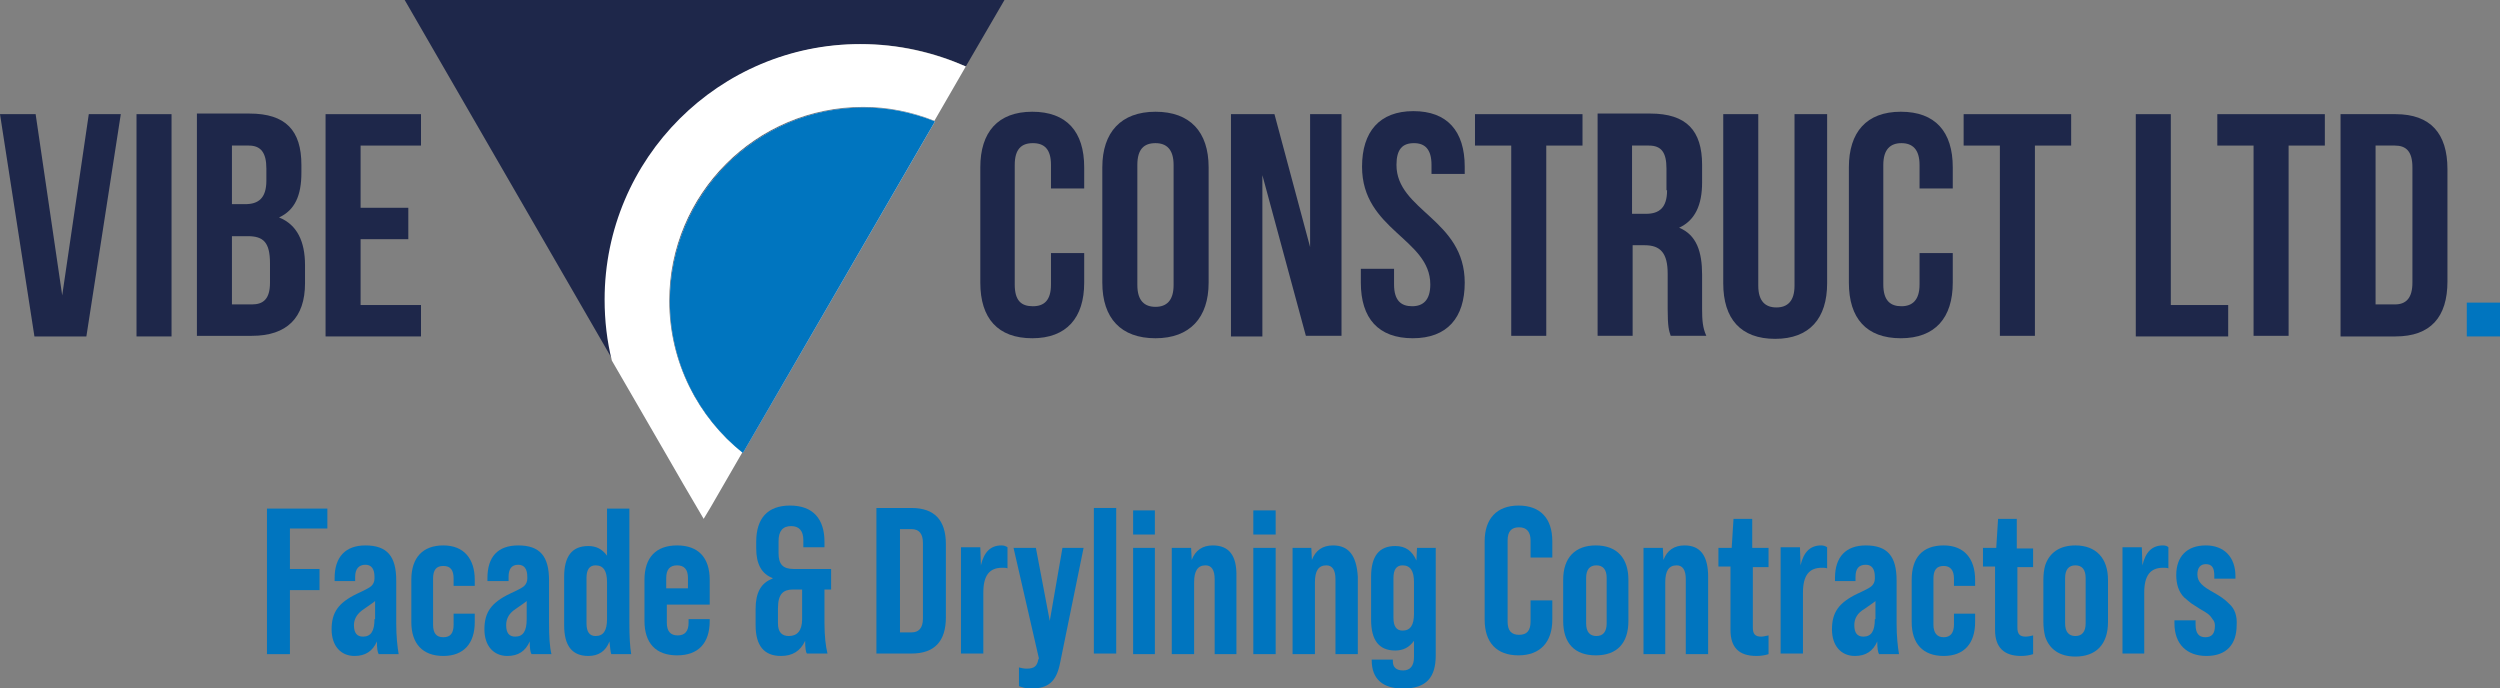 <?xml version="1.0" encoding="utf-8"?>
<!-- Generator: Adobe Illustrator 24.3.0, SVG Export Plug-In . SVG Version: 6.00 Build 0)  -->
<svg version="1.1" id="Layer_1" xmlns="http://www.w3.org/2000/svg" xmlns:xlink="http://www.w3.org/1999/xlink" x="0px" y="0px"
	 viewBox="0 0 413.9 113.9" style="enable-background:new 0 0 413.9 113.9;" xml:space="preserve">
<rect x="0" y="0" width="413.9" height="113.9" fill="#808080" stroke="none"/>
<style type="text/css">
	.st0{fill:#1E274A;}
	.st1{fill:#FFFFFF;}
	.st2{fill:#0075BF;}
</style>
<g>
	<g id="XMLID_16_">
		<path id="XMLID_112_" class="st0" d="M166.3,0l-6.4,11c-5.3-2.4-11.2-3.7-17.3-3.7c-23.4,0-42.3,19-42.3,42.3
			c0,3.5,0.4,6.9,1.2,10.1L67,0H166.3z"/>
		<path id="XMLID_84_" class="st0" d="M142.9,17.8c4.2,0,8.2,0.8,11.8,2.3L123,75c-7.4-5.9-12.1-15-12.1-25.1
			C110.8,32.2,125.2,17.8,142.9,17.8z"/>
		<path id="XMLID_83_" class="st1" d="M160,11.1l-5.2,9L123,75h0v0c-7.4-5.9-12.1-15-12.1-25.1c0-17.7,14.4-32.1,32.1-32.1
			c4.2,0,8.2,0.8,11.8,2.3L160,11.1C159.9,11,160,11,160,11.1z"/>
		<path id="XMLID_82_" class="st1" d="M159.9,11l-5.2,9c-3.7-1.5-7.7-2.3-11.8-2.3c-17.7,0-32.1,14.4-32.1,32.1
			c0,10.2,4.8,19.3,12.1,25.1v0l-5.2,9l-1.2,2l-3.4-5.8l-3-5.2l-8.8-15.2c-0.8-3.2-1.2-6.6-1.2-10.1c0-23.4,19-42.3,42.3-42.3
			C148.8,7.3,154.6,8.7,159.9,11z"/>
		<path id="XMLID_81_" class="st2" d="M154.8,20.1L123,75h0v0c-7.4-5.9-12.1-15-12.1-25.1c0-17.7,14.4-32.1,32.1-32.1
			C147.1,17.8,151,18.6,154.8,20.1C154.7,20,154.7,20,154.8,20.1z"/>
		<g id="XMLID_61_">
			<path id="XMLID_60_" class="st0" d="M14.7,18.9l-4.4,30l-4.4-30H0l5.7,36.8h8.6L20,18.9H14.7z"/>
			<path id="XMLID_59_" class="st0" d="M22.6,18.9v36.8h5.8V18.9H22.6z"/>
			<path id="XMLID_58_" class="st0" d="M46.2,36c2.6-1.2,3.7-3.6,3.7-7.4v-1.3c0-5.7-2.6-8.5-8.6-8.5h-8.7v36.8h9.1
				c5.8,0,8.8-3,8.8-8.7v-3C50.5,40,49.2,37.2,46.2,36z M38.4,24.1h2.8c2,0,2.9,1.2,2.9,3.8v2c0,2.9-1.3,3.9-3.5,3.9h-2.2V24.1z
				 M44.7,46.8c0,2.7-1.1,3.6-3,3.6h-3.3V39.1H41c2.6,0,3.7,1,3.7,4.5V46.8z"/>
			<path id="XMLID_57_" class="st0" d="M69.7,24.1v-5.2H53.9v36.8h15.8v-5.2h-10V39.6h7.9v-5.2h-7.9V24.1H69.7z"/>
			<path id="XMLID_56_" class="st0" d="M179.5,31.3v-3.6c0-5.9-2.9-9.2-8.6-9.2c-5.7,0-8.6,3.4-8.6,9.2v19.1c0,5.9,2.9,9.2,8.6,9.2
				c5.7,0,8.6-3.4,8.6-9.2v-4.9H174v5.2c0,2.6-1.1,3.6-3,3.6s-3-0.9-3-3.6V27.3c0-2.6,1.1-3.6,3-3.6s3,1,3,3.6v3.9H179.5z"/>
			<path id="XMLID_55_" class="st0" d="M191.3,18.5c-5.7,0-8.8,3.4-8.8,9.2v19.1c0,5.9,3.1,9.2,8.8,9.2s8.8-3.4,8.8-9.2V27.7
				C200.1,21.8,197,18.5,191.3,18.5z M194.3,47.2c0,2.6-1.2,3.6-3,3.6c-1.8,0-3-1-3-3.6V27.3c0-2.6,1.1-3.6,3-3.6c1.8,0,3,1,3,3.6
				V47.2z"/>
			<path id="XMLID_54_" class="st0" d="M216.9,18.9v22l-5.9-22h-7.2v36.8h5.2V29l7.2,26.6h5.9V18.9H216.9z"/>
			<path id="XMLID_53_" class="st0" d="M231.2,27.3c0-2.6,1-3.6,2.9-3.6c1.8,0,2.9,1,2.9,3.6v1.5h5.5v-1.2c0-5.9-2.9-9.2-8.5-9.2
				c-5.6,0-8.5,3.4-8.5,9.2c0,10.5,11.3,11.9,11.3,19.5c0,2.6-1.2,3.6-3,3.6c-1.8,0-3-0.9-3-3.6v-2.6h-5.5v2.3
				c0,5.9,2.9,9.2,8.6,9.2s8.6-3.4,8.6-9.2C242.5,36.3,231.2,34.9,231.2,27.3z"/>
			<path id="XMLID_52_" class="st0" d="M244.2,18.9v5.2h6v31.5h5.8V24.1h6v-5.2H244.2z"/>
			<path id="XMLID_51_" class="st0" d="M281.8,51.2v-5.7c0-3.8-0.9-6.6-3.8-7.8c2.6-1.2,3.8-3.7,3.8-7.5v-2.9c0-5.7-2.6-8.5-8.6-8.5
				h-8.7v36.8h5.8v-15h2c2.6,0,3.8,1.3,3.8,4.7v5.8c0,3,0.2,3.6,0.5,4.5h5.9C281.9,54.3,281.8,53,281.8,51.2z M276,31.5
				c0,2.9-1.3,3.9-3.5,3.9h-2.3V24.1h2.8c2.1,0,2.9,1.2,2.9,3.8V31.5z"/>
			<path id="XMLID_50_" class="st0" d="M297.1,18.9v28.4c0,2.6-1.2,3.6-3,3.6c-1.8,0-3-1-3-3.6V18.9h-5.8v28c0,5.9,2.9,9.2,8.6,9.2
				s8.6-3.4,8.6-9.2v-28H297.1z"/>
			<path id="XMLID_49_" class="st0" d="M323.3,31.3v-3.6c0-5.9-2.9-9.2-8.6-9.2s-8.6,3.4-8.6,9.2v19.1c0,5.9,2.9,9.2,8.6,9.2
				s8.6-3.4,8.6-9.2v-4.9h-5.5v5.2c0,2.6-1.2,3.6-3,3.6c-1.8,0-3-0.9-3-3.6V27.3c0-2.6,1.2-3.6,3-3.6c1.8,0,3,1,3,3.6v3.9H323.3z"/>
			<path id="XMLID_48_" class="st0" d="M325.1,18.9v5.2h6v31.5h5.8V24.1h6v-5.2H325.1z"/>
			<path id="XMLID_47_" class="st0" d="M359.4,50.4V18.9h-5.8v36.8h15.3v-5.2H359.4z"/>
			<path id="XMLID_46_" class="st0" d="M367.1,18.9v5.2h6v31.5h5.8V24.1h6v-5.2H367.1z"/>
			<path id="XMLID_45_" class="st0" d="M396.6,18.9h-9.1v36.8h9.1c5.8,0,8.6-3.2,8.6-9.1V28C405.2,22.1,402.4,18.9,396.6,18.9z
				 M399.4,46.8c0,2.6-1.1,3.6-2.9,3.6h-3.2V24.1h3.2c1.8,0,2.9,0.9,2.9,3.6V46.8z"/>
			<path id="XMLID_44_" class="st2" d="M408.4,50.1v5.6h5.6v-5.6H408.4z"/>
		</g>
	</g>
	<g>
		<path id="XMLID_111_" class="st2" d="M54.2,87.6v-3.4h-10v24.1H48V97.7h4.9v-3.5H48v-6.7H54.2z"/>
		<path id="XMLID_110_" class="st2" d="M65.6,103.2v-7.1c0-4-1.5-5.8-5.1-5.8c-3.3,0-5.1,1.9-5.1,5.4v0.5h3.4v-0.7
			c0-1.3,0.6-2,1.7-2c1,0,1.5,0.7,1.5,2v0.3c0,0.5-0.2,0.9-0.5,1.2c-0.3,0.3-1.1,0.7-2.4,1.3c-3.1,1.5-4.2,3.1-4.2,5.9
			c0,2.7,1.5,4.4,3.8,4.4c1.8,0,3-0.8,3.7-2.4c0,1.1,0.1,1.8,0.3,2.1H66C65.8,107.1,65.6,105.4,65.6,103.2z M62,102.5
			c0,2-0.6,2.9-1.9,2.9c-1,0-1.5-0.6-1.5-1.9c0-1.1,0.6-2,1.7-2.7c1-0.7,1.6-1.1,1.8-1.3V102.5z"/>
		<path id="XMLID_109_" class="st2" d="M78.6,97V96c0-3.5-1.8-5.7-5.2-5.7s-5.3,2-5.3,5.7v7c0,3.6,1.9,5.6,5.3,5.6s5.2-2.1,5.2-5.6
			v-1.4h-3.5v1.8c0,1.4-0.5,2.1-1.7,2.1s-1.7-0.7-1.7-2.1v-7.6c0-1.4,0.5-2.1,1.7-2.1s1.7,0.7,1.7,2.1V97H78.6z"/>
		<path id="XMLID_108_" class="st2" d="M90.9,103.2v-7.1c0-4-1.5-5.8-5.1-5.8c-3.4,0-5.1,1.9-5.1,5.4v0.5h3.5v-0.7
			c0-1.3,0.5-2,1.6-2c1,0,1.5,0.7,1.5,2v0.3c0,0.5-0.2,0.9-0.5,1.2c-0.3,0.3-1.1,0.7-2.4,1.3c-3.1,1.5-4.2,3.1-4.2,5.9
			c0,2.7,1.5,4.4,3.8,4.4c1.8,0,3-0.8,3.7-2.4c0,1.1,0.1,1.8,0.3,2.1h3.3C91,107.1,90.9,105.4,90.9,103.2z M87.2,102.5
			c0,2-0.6,2.9-1.9,2.9c-1,0-1.5-0.6-1.5-1.9c0-1.1,0.5-2,1.6-2.7c1-0.7,1.6-1.1,1.8-1.3V102.5z"/>
		<path id="XMLID_107_" class="st2" d="M104.2,103.2v-19h-3.7v7.8c-0.8-1.1-1.8-1.6-3.1-1.6c-2.7,0-4,1.7-4,5.1v8
			c0,3.4,1.3,5.1,4,5.1c1.7,0,2.9-0.8,3.5-2.4c0.1,1.1,0.2,1.8,0.3,2.1h3.3C104.3,107.1,104.2,105.4,104.2,103.2z M100.5,102.5
			c0,1.9-0.6,2.8-1.9,2.8c-1,0-1.5-0.7-1.5-2.1v-7.5c0-1.4,0.5-2.1,1.5-2.1c1.3,0,1.9,0.9,1.9,2.8V102.5z"/>
		<path id="XMLID_106_" class="st2" d="M117.5,100.2V96c0-3.7-1.9-5.7-5.4-5.7c-3.5,0-5.4,2-5.4,5.7v6.8c0,3.7,1.9,5.7,5.4,5.7
			c3.5,0,5.4-2,5.4-5.7v-0.3H114v0.6c0,1.4-0.6,2.1-1.8,2.1c-1.2,0-1.8-0.7-1.8-2.1v-3H117.5z M110.3,95.7c0-1.4,0.6-2.1,1.8-2.1
			c1.2,0,1.8,0.7,1.8,2.1v1.7h-3.6V95.7z"/>
		<path id="XMLID_105_" class="st2" d="M137.6,97.6v-3.4h-6.2c-1.8,0-2.5-0.8-2.5-2.6v-2c0-1.7,0.7-2.5,2.1-2.5c1.3,0,2,0.8,2,2.3
			v1.2h3.5v-0.9c0-3.8-1.9-6-5.7-6c-3.7,0-5.6,2.1-5.6,6v1.1c0,2.6,0.9,4.2,2.7,4.9v0.1c-1.9,0.7-2.8,2.3-2.8,5v2.7
			c0,3.4,1.4,5.1,4.2,5.1c1.9,0,3.2-0.8,4-2.5c0,1.1,0.1,1.9,0.3,2.1h3.4c-0.3-1.2-0.5-2.9-0.5-5.1v-5.5H137.6z M132.8,102.5
			c0,1.9-0.8,2.8-2.2,2.8c-1.2,0-1.8-0.7-1.8-2.1v-2.5c0-2.4,0.9-3.1,2.5-3.1h1.5V102.5z"/>
		<path id="XMLID_104_" class="st2" d="M150.9,84.1h-5.8v24.1h5.8c3.8,0,5.7-2,5.7-6V90.1C156.6,86.1,154.7,84.1,150.9,84.1z
			 M152.8,102.4c0,1.6-0.7,2.3-1.9,2.3h-1.9V87.6h1.9c1.3,0,1.9,0.8,1.9,2.3V102.4z"/>
		<path id="XMLID_103_" class="st2" d="M165.8,90.3c-1.8,0-2.9,1.1-3.4,3.3l-0.1-3h-3.2v17.6h3.7V98.1c0-2.8,1-4.1,3.1-4.1
			c0.4,0,0.7,0,0.9,0.1v-3.5C166.5,90.4,166.2,90.3,165.8,90.3z"/>
		<path id="XMLID_102_" class="st2" d="M175.9,90.7l-2.1,12.1l-2.3-12.1h-3.7L172,109l-0.1,0.2c-0.2,1.1-0.7,1.5-1.9,1.5
			c-0.5,0-0.9-0.1-1.3-0.2v3.1c0.5,0.2,1.2,0.4,2,0.4c2.9,0,4.2-1.2,4.8-4.2l3.9-19.1H175.9z"/>
		<path id="XMLID_101_" class="st2" d="M181.1,84.1v24.1h3.7V84.1H181.1z"/>
		<path id="XMLID_100_" class="st2" d="M187.6,90.7v17.6h3.6V90.7H187.6z M187.6,84.5v4h3.6v-4H187.6z"/>
		<path id="XMLID_99_" class="st2" d="M200.8,90.3c-1.7,0-2.9,0.8-3.5,2.4l-0.1-2h-3.2v17.6h3.7V96.4c0-1.9,0.6-2.8,1.9-2.8
			c1,0,1.5,0.8,1.5,2.3v12.4h3.6V95.5C204.8,92,203.5,90.3,200.8,90.3z"/>
		<path id="XMLID_98_" class="st2" d="M207.5,90.7v17.6h3.7V90.7H207.5z M207.5,84.5v4h3.7v-4H207.5z"/>
		<path id="XMLID_97_" class="st2" d="M220.7,90.3c-1.7,0-2.9,0.8-3.5,2.4l-0.1-2H214v17.6h3.7V96.4c0-1.9,0.6-2.8,1.9-2.8
			c1,0,1.5,0.8,1.5,2.3v12.4h3.7V95.5C224.6,92,223.3,90.3,220.7,90.3z"/>
		<path id="XMLID_96_" class="st2" d="M234.6,90.7l-0.1,2.1c-0.7-1.6-1.8-2.4-3.5-2.4c-2.7,0-4,1.7-4,5.1v7.1c0,3.4,1.3,5.1,4,5.1
			c1.3,0,2.3-0.5,3.1-1.6v2.7c0,1.4-0.6,2.2-1.8,2.2c-1.1,0-1.7-0.5-1.7-1.5v-0.3h-3.5v0.1c0,3.1,1.8,4.7,5.2,4.7
			c3.9,0,5.4-1.9,5.4-5.5V90.7H234.6z M234.1,101.6c0,1.9-0.6,2.8-1.9,2.8c-1,0-1.5-0.7-1.5-2.1v-6.6c0-1.4,0.5-2.1,1.5-2.1
			c1.3,0,1.9,0.9,1.9,2.8V101.6z"/>
		<path id="XMLID_95_" class="st2" d="M257,92.2v-2.6c0-3.8-2-5.9-5.6-5.9s-5.6,2.2-5.6,5.9v13c0,3.8,2,5.9,5.6,5.9s5.6-2.2,5.6-5.9
			v-3.2h-3.6v3.5c0,1.5-0.6,2.2-1.9,2.2c-1.3,0-1.9-0.7-1.9-2.2V89.5c0-1.5,0.6-2.2,1.9-2.2c1.3,0,1.9,0.8,1.9,2.2v2.8H257z"/>
		<path id="XMLID_94_" class="st2" d="M264.2,90.3c-3.4,0-5.4,2-5.4,5.7v6.8c0,3.7,1.9,5.7,5.4,5.7c3.5,0,5.4-2,5.4-5.7V96
			C269.6,92.4,267.7,90.3,264.2,90.3z M266,103.2c0,1.4-0.6,2.1-1.7,2.1c-1.1,0-1.7-0.7-1.7-2.1v-7.5c0-1.4,0.6-2.1,1.7-2.1
			c1.1,0,1.7,0.7,1.7,2.1V103.2z"/>
		<path id="XMLID_93_" class="st2" d="M278.9,90.3c-1.7,0-2.9,0.8-3.5,2.4l-0.1-2h-3.2v17.6h3.6V96.4c0-1.9,0.6-2.8,1.9-2.8
			c1,0,1.5,0.8,1.5,2.3v12.4h3.7V95.5C282.8,92,281.5,90.3,278.9,90.3z"/>
		<path id="XMLID_92_" class="st2" d="M292.8,93.8v-3.1h-2.7v-4.8H287l-0.3,4.8h-2.2v3.1h2v10.5c0,2.9,1.4,4.3,4.3,4.3
			c0.7,0,1.4-0.1,2-0.3v-3.1c-0.5,0.1-0.9,0.2-1.2,0.2c-1,0-1.4-0.4-1.4-1.5v-10H292.8z"/>
		<path id="XMLID_91_" class="st2" d="M301.5,90.3c-1.8,0-2.9,1.1-3.4,3.3l-0.1-3h-3.2v17.6h3.7V98.1c0-2.8,1-4.1,3.1-4.1
			c0.3,0,0.7,0,0.9,0.1v-3.5C302.2,90.4,301.9,90.3,301.5,90.3z"/>
		<path id="XMLID_90_" class="st2" d="M314,103.2v-7.1c0-4-1.5-5.8-5.1-5.8c-3.3,0-5.1,1.9-5.1,5.4v0.5h3.4v-0.7c0-1.3,0.5-2,1.7-2
			c1,0,1.5,0.7,1.5,2v0.3c0,0.5-0.2,0.9-0.5,1.2c-0.3,0.3-1.1,0.7-2.4,1.3c-3.1,1.5-4.2,3.1-4.2,5.9c0,2.7,1.5,4.4,3.8,4.4
			c1.8,0,3-0.8,3.7-2.4c0,1.1,0.1,1.8,0.3,2.1h3.3C314.2,107.1,314,105.4,314,103.2z M310.4,102.5c0,2-0.6,2.9-1.9,2.9
			c-1,0-1.5-0.6-1.5-1.9c0-1.1,0.5-2,1.7-2.7c1-0.7,1.6-1.1,1.8-1.3V102.5z"/>
		<path id="XMLID_89_" class="st2" d="M327,97V96c0-3.5-1.8-5.7-5.2-5.7c-3.5,0-5.3,2-5.3,5.7v7c0,3.6,1.9,5.6,5.3,5.6
			c3.4,0,5.2-2.1,5.2-5.6v-1.4h-3.5v1.8c0,1.4-0.6,2.1-1.7,2.1c-1.1,0-1.7-0.7-1.7-2.1v-7.6c0-1.4,0.5-2.1,1.7-2.1
			c1.1,0,1.7,0.7,1.7,2.1V97H327z"/>
		<path id="XMLID_88_" class="st2" d="M333.9,90.7v-4.8h-3.1l-0.3,4.8h-2.2v3.1h2v10.5c0,2.9,1.5,4.3,4.3,4.3c0.7,0,1.4-0.1,2-0.3
			v-3.1c-0.4,0.1-0.9,0.2-1.2,0.2c-1,0-1.4-0.4-1.4-1.5v-10h2.6v-3.1H333.9z"/>
		<path id="XMLID_87_" class="st2" d="M343.6,90.3c-2.6,0-4.3,1.2-5,3.3c-0.2,0.7-0.3,1.5-0.3,2.5v6.8c0,0.9,0.1,1.7,0.3,2.5
			c0.7,2.1,2.4,3.3,5,3.3c3.4,0,5.4-2,5.4-5.7V96C349,92.4,347,90.3,343.6,90.3z M345.3,103.2c0,1.4-0.6,2.1-1.7,2.1
			c-1.1,0-1.7-0.7-1.7-2.1v-7.5c0-1.4,0.6-2.1,1.7-2.1c1.1,0,1.7,0.7,1.7,2.1V103.2z"/>
		<path id="XMLID_86_" class="st2" d="M358.1,90.3c-1.8,0-2.9,1.1-3.4,3.3l-0.1-3h-3.2v17.6h3.6V98.1c0-2.8,1-4.1,3.1-4.1
			c0.3,0,0.7,0,0.9,0.1v-3.5C358.8,90.4,358.5,90.3,358.1,90.3z"/>
		<path id="XMLID_85_" class="st2" d="M369.1,100c-0.9-0.9-1.4-1.2-2.6-1.9c-1.8-1-2.7-1.7-2.7-3c0-1.1,0.5-1.7,1.4-1.7
			c1,0,1.4,0.6,1.4,1.9v0.5h3.5v-0.4c0-3.2-1.9-5.1-4.9-5.1c-3.2,0-4.9,1.9-4.9,4.9c0,1.5,0.4,2.8,1.3,3.7c0.5,0.4,0.9,0.8,1.2,1
			c0.3,0.2,0.8,0.5,1.4,0.9c1.2,0.7,1.6,0.9,2.1,1.7c0.3,0.3,0.4,0.7,0.4,1.1c0,1.3-0.5,1.9-1.6,1.9c-1.1,0-1.6-0.7-1.6-2.1v-0.7
			h-3.5v0.5c0,3.4,2,5.4,5.3,5.4c3.3,0,5-1.9,5-5.1C370.4,102,370,100.8,369.1,100z"/>
	</g>
</g>
</svg>
